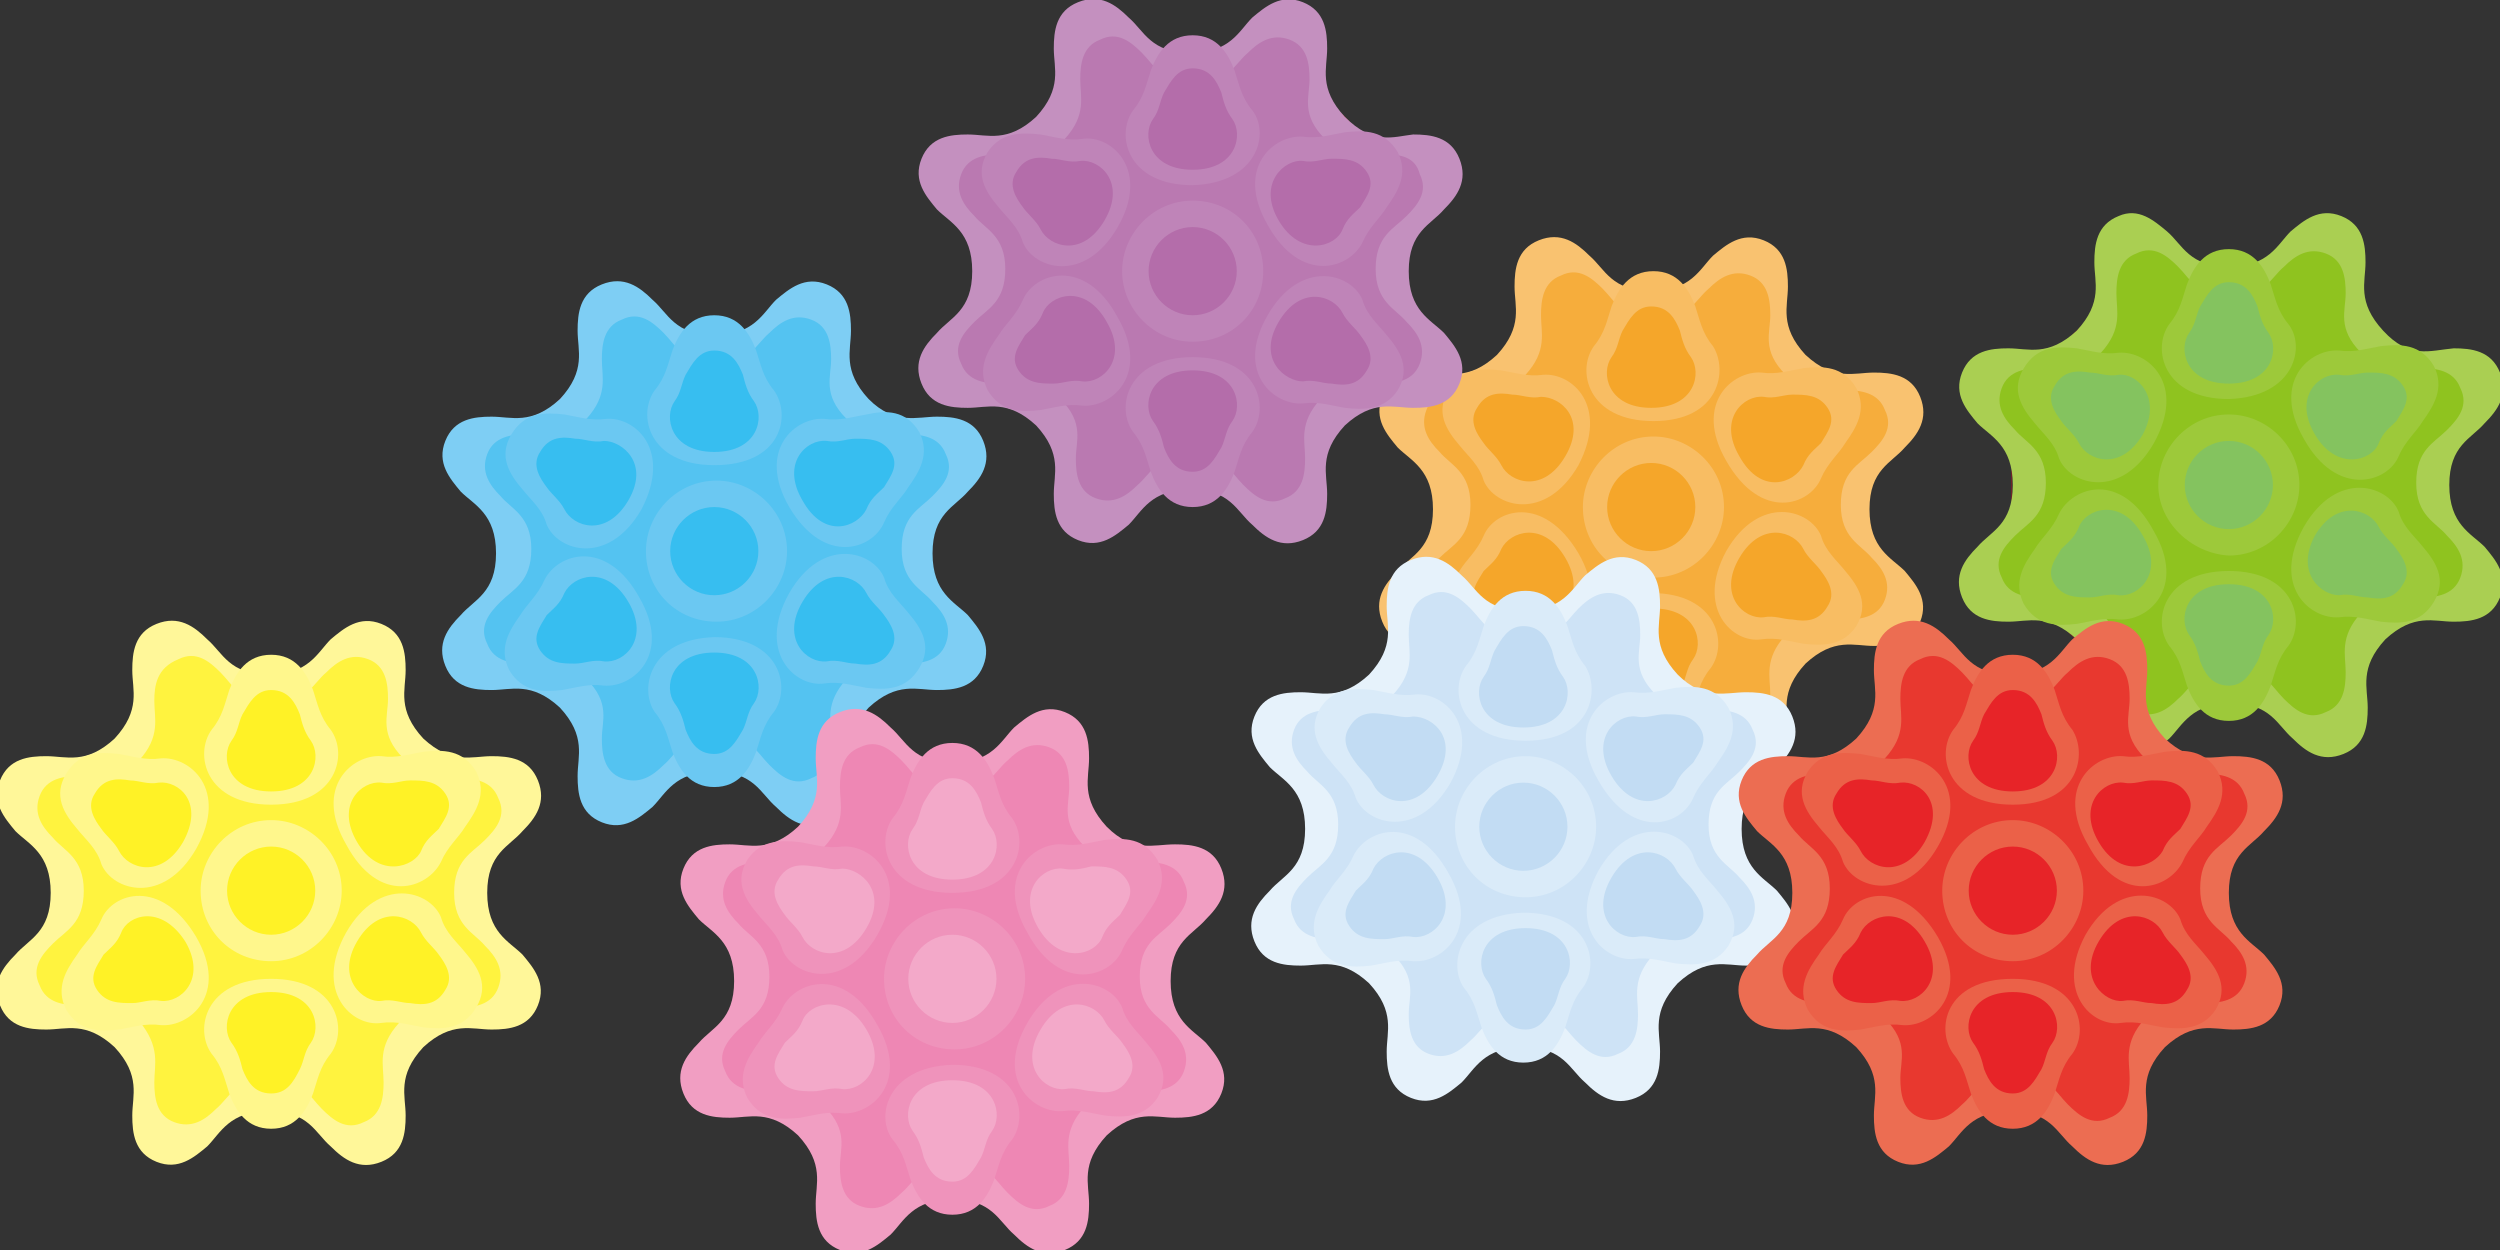 <?xml version="1.0" encoding="utf-8"?>
<!-- Generator: Adobe Illustrator 28.1.0, SVG Export Plug-In . SVG Version: 6.00 Build 0)  -->
<svg version="1.1" xmlns="http://www.w3.org/2000/svg" xmlns:xlink="http://www.w3.org/1999/xlink" x="0px" y="0px"
	 viewBox="0 0 113.4 56.7" style="enable-background:new 0 0 113.4 56.7;" xml:space="preserve">
<rect x="0" y="0" width="113.4" height="56.7" fill="#333333" stroke="none"/>
<style type="text/css">
	.st0{fill:none;stroke:#E60012;stroke-width:1.465000e-02;stroke-miterlimit:10;}
	.st1{fill:#7ECEF4;}
	.st2{fill:#54C3F1;}
	.st3{fill:#6BC8F2;}
	.st4{fill:#37BEF0;}
	.st5{fill:#AACF52;}
	.st6{fill:#8FC31F;}
	.st7{fill:#9DC93A;}
	.st8{fill:#84C35F;}
	.st9{fill:#F9C270;}
	.st10{fill:#F6AD3C;}
	.st11{fill:#F8BD63;}
	.st12{fill:#F5A62A;}
	.st13{fill:none;stroke:#E8380D;stroke-width:1.465000e-02;stroke-miterlimit:10;}
	.st14{fill:#C490BF;}
	.st15{fill:#BA79B1;}
	.st16{fill:#BF84B8;}
	.st17{fill:#B46DAA;}
	.st18{fill:#F19EC2;}
	.st19{fill:#EE87B4;}
	.st20{fill:#EF93BB;}
	.st21{fill:#F3A9C9;}
	.st22{fill:#E6F2FB;}
	.st23{fill:#CEE3F6;}
	.st24{fill:#DAEBF9;}
	.st25{fill:#C2DCF3;}
	.st26{fill:#EC6D52;}
	.st27{fill:#E8382F;}
	.st28{fill:#EB6148;}
	.st29{fill:#E72428;}
	.st30{fill:#FFF799;}
	.st31{fill:#FFF33F;}
	.st32{fill:#FFF78C;}
	.st33{fill:#FFF226;}
</style>
<g id="レイヤー_1">
</g>
<g id="フロント">
	<g>
		<g>
			<path class="st0" d="M23.3,28.8c-2.1-5,0.3-10.8,5.3-12.8c5-2.1,10.8,0.3,12.8,5.3c2.1,5-0.3,10.8-5.3,12.8
				C31.2,36.2,25.4,33.8,23.3,28.8z"/>
			<path class="st1" d="M39.4,18.1c-1.2-1.3-0.8-2.2-0.8-3.1c0-0.8-0.1-1.7-1.1-2.1c-1-0.4-1.7,0.2-2.3,0.7c-0.6,0.6-1,1.6-2.8,1.6
				c-1.8,0-2.1-1-2.8-1.6c-0.6-0.6-1.3-1.1-2.3-0.7c-1,0.4-1.1,1.3-1.1,2.1c0,0.9,0.4,1.8-0.8,3.1c-1.3,1.2-2.2,0.8-3.1,0.8
				c-0.8,0-1.7,0.1-2.1,1.1c-0.4,1,0.2,1.7,0.7,2.3c0.6,0.6,1.6,1,1.6,2.8c0,1.8-1,2.1-1.6,2.8c-0.6,0.6-1.1,1.3-0.7,2.3
				c0.4,1,1.3,1.1,2.1,1.1c0.9,0,1.8-0.4,3.1,0.8c1.2,1.3,0.8,2.2,0.8,3.1c0,0.8,0.1,1.7,1.1,2.1c1,0.4,1.7-0.2,2.3-0.7
				c0.6-0.6,1-1.6,2.8-1.6c1.8,0,2.1,1,2.8,1.6c0.6,0.6,1.3,1.1,2.3,0.7c1-0.4,1.1-1.3,1.1-2.1c0-0.9-0.4-1.8,0.8-3.1
				c1.3-1.2,2.2-0.8,3.1-0.8c0.8,0,1.7-0.1,2.1-1.1c0.4-1-0.2-1.7-0.7-2.3c-0.6-0.6-1.6-1-1.6-2.8c0-1.8,1-2.1,1.6-2.8
				c0.6-0.6,1.1-1.3,0.7-2.3c-0.4-1-1.3-1.1-2.1-1.1C41.6,18.9,40.6,19.3,39.4,18.1L39.4,18.1z"/>
			<path class="st2" d="M38.4,19c-1.1-1.1-0.7-1.9-0.7-2.7c0-0.7-0.1-1.5-0.9-1.8c-0.8-0.3-1.4,0.1-1.9,0.6
				c-0.6,0.5-0.9,1.4-2.4,1.4c-1.5,0-1.8-0.8-2.4-1.4c-0.5-0.5-1.1-1-1.9-0.6c-0.8,0.3-0.9,1.1-0.9,1.8c0,0.8,0.3,1.6-0.7,2.7
				c-1.1,1.1-1.9,0.7-2.7,0.7c-0.7,0-1.5,0.1-1.8,0.9c-0.3,0.8,0.1,1.4,0.6,1.9c0.5,0.6,1.4,0.9,1.4,2.4c0,1.5-0.8,1.8-1.4,2.4
				c-0.5,0.5-1,1.1-0.6,1.9c0.3,0.8,1.1,0.9,1.8,0.9c0.8,0,1.6-0.3,2.7,0.7c1.1,1.1,0.7,1.9,0.7,2.7c0,0.7,0.1,1.5,0.9,1.8
				c0.8,0.3,1.4-0.1,1.9-0.6c0.6-0.5,0.9-1.4,2.4-1.4c1.5,0,1.8,0.8,2.4,1.4c0.5,0.5,1.1,1,1.9,0.6c0.8-0.3,0.9-1.1,0.9-1.8
				c0-0.8-0.3-1.6,0.7-2.7c1.1-1.1,1.9-0.7,2.7-0.7c0.7,0,1.5-0.1,1.8-0.9c0.3-0.8-0.1-1.4-0.6-1.9c-0.5-0.6-1.4-0.9-1.4-2.4
				c0-1.5,0.8-1.8,1.4-2.4c0.5-0.5,1-1.1,0.6-1.9c-0.3-0.8-1.1-0.9-1.8-0.9C40.3,19.7,39.5,20.1,38.4,19L38.4,19z"/>
			<path class="st3" d="M35.1,17.7L35.1,17.7c-0.5-0.6-0.6-1.2-0.8-1.8c-0.3-0.8-0.8-1.6-1.9-1.6c-1.1,0-1.6,0.8-1.9,1.6
				c-0.2,0.6-0.3,1.2-0.8,1.8l0,0c-0.8,1.1-0.3,3.4,2.7,3.4C35.5,21.1,35.9,18.8,35.1,17.7z"/>
			<path class="st4" d="M34.2,18.2L34.2,18.2c-0.3-0.4-0.4-0.8-0.5-1.2c-0.2-0.5-0.5-1.1-1.3-1.1c-0.7,0-1,0.6-1.3,1.1
				c-0.2,0.4-0.2,0.8-0.5,1.2l0,0c-0.5,0.7-0.2,2.3,1.8,2.3C34.4,20.5,34.7,18.9,34.2,18.2z"/>
			<path class="st3" d="M27.5,19L27.5,19c-0.7,0.1-1.3-0.1-1.9-0.2c-0.9-0.1-1.8-0.1-2.4,0.9c-0.6,1-0.1,1.8,0.5,2.5
				c0.4,0.5,0.9,0.9,1.1,1.6l0,0c0.5,1.2,2.8,1.9,4.3-0.7C30.5,20.4,28.8,18.9,27.5,19z"/>
			<path class="st4" d="M27.4,20L27.4,20c-0.5,0.1-0.9-0.1-1.3-0.1c-0.6-0.1-1.2-0.1-1.6,0.6c-0.4,0.6,0,1.2,0.3,1.6
				c0.2,0.3,0.6,0.6,0.8,1l0,0c0.4,0.8,1.9,1.3,2.9-0.4C29.5,21,28.2,20,27.4,20z"/>
			<path class="st3" d="M24.7,26.3L24.7,26.3c-0.3,0.7-0.8,1.1-1.1,1.6c-0.5,0.7-1,1.5-0.5,2.5c0.6,1,1.5,1,2.4,0.9
				c0.6-0.1,1.2-0.3,1.9-0.2l0,0c1.3,0.1,3.1-1.4,1.6-4C27.5,24.4,25.3,25.1,24.7,26.3z"/>
			<path class="st4" d="M25.6,26.9L25.6,26.9c-0.2,0.5-0.5,0.7-0.8,1c-0.3,0.5-0.7,1-0.3,1.6c0.4,0.6,1,0.6,1.6,0.6
				c0.4,0,0.8-0.2,1.3-0.1l0,0c0.9,0.1,2.1-1,1.1-2.7C27.5,25.6,26,26.1,25.6,26.9z"/>
			<path class="st3" d="M29.7,32.3L29.7,32.3c0.5,0.6,0.6,1.2,0.8,1.8c0.3,0.8,0.8,1.6,1.9,1.6c1.1,0,1.6-0.8,1.9-1.6
				c0.2-0.6,0.3-1.2,0.8-1.8l0,0c0.8-1.1,0.3-3.4-2.7-3.4C29.4,29,29,31.3,29.7,32.3z"/>
			<path class="st4" d="M30.6,31.9L30.6,31.9c0.3,0.4,0.4,0.8,0.5,1.2c0.2,0.5,0.5,1.1,1.3,1.1c0.7,0,1-0.6,1.3-1.1
				c0.2-0.4,0.2-0.8,0.5-1.2l0,0c0.5-0.7,0.2-2.3-1.8-2.3C30.4,29.6,30.1,31.2,30.6,31.9z"/>
			<path class="st3" d="M37.4,31L37.4,31c0.7-0.1,1.3,0.1,1.9,0.2c0.9,0.1,1.8,0.1,2.4-0.9c0.6-1,0.1-1.8-0.5-2.5
				c-0.4-0.5-0.9-0.9-1.1-1.6l0,0c-0.5-1.2-2.8-1.9-4.3,0.7C34.3,29.6,36.1,31.2,37.4,31z"/>
			<path class="st4" d="M37.5,30L37.5,30c0.5-0.1,0.9,0.1,1.3,0.1c0.6,0.1,1.2,0.1,1.6-0.6c0.4-0.6,0-1.2-0.3-1.6
				c-0.2-0.3-0.6-0.6-0.8-1l0,0c-0.4-0.8-1.9-1.3-2.9,0.4C35.4,29,36.6,30.1,37.5,30z"/>
			<path class="st3" d="M40.1,23.7L40.1,23.7c0.3-0.7,0.8-1.1,1.1-1.6c0.5-0.7,1-1.5,0.5-2.5c-0.6-1-1.5-1-2.4-0.8
				c-0.6,0.1-1.2,0.3-1.9,0.2l0,0c-1.3-0.1-3.1,1.4-1.6,4C37.4,25.7,39.6,24.9,40.1,23.7z"/>
			<path class="st4" d="M39.3,23.1L39.3,23.1c0.2-0.5,0.5-0.7,0.8-1c0.3-0.5,0.7-1,0.3-1.6c-0.4-0.6-1-0.6-1.6-0.6
				c-0.4,0-0.8,0.2-1.3,0.1l0,0c-0.9-0.1-2.1,1-1.1,2.7C37.4,24.5,38.9,23.9,39.3,23.1z"/>
			<path class="st3" d="M29.3,25c0-1.7,1.4-3.2,3.2-3.2c1.7,0,3.2,1.4,3.2,3.2c0,1.7-1.4,3.2-3.2,3.2C30.7,28.2,29.3,26.8,29.3,25z"
				/>
			<path class="st4" d="M30.4,25c0-1.1,0.9-2,2-2c1.1,0,2,0.9,2,2c0,1.1-0.9,2-2,2C31.3,27,30.4,26.1,30.4,25z"/>
		</g>
		<g>
			<path class="st0" d="M92,25.8c-2.1-5,0.3-10.8,5.3-12.8c5-2.1,10.8,0.3,12.8,5.3c2.1,5-0.3,10.8-5.3,12.8
				C99.8,33.2,94.1,30.8,92,25.8z"/>
			<path class="st5" d="M108.1,15c-1.2-1.3-0.8-2.2-0.8-3.1c0-0.8-0.1-1.7-1.1-2.1c-1-0.4-1.7,0.2-2.3,0.7c-0.6,0.6-1,1.6-2.8,1.6
				c-1.8,0-2.1-1-2.8-1.6C97.7,10,97,9.4,96.1,9.8c-1,0.4-1.1,1.3-1.1,2.1c0,0.9,0.4,1.8-0.8,3.1c-1.3,1.2-2.2,0.8-3.1,0.8
				c-0.8,0-1.7,0.1-2.1,1.1c-0.4,1,0.2,1.7,0.7,2.3c0.6,0.6,1.6,1,1.6,2.8c0,1.8-1,2.1-1.6,2.8c-0.6,0.6-1.1,1.3-0.7,2.3
				c0.4,1,1.3,1.1,2.1,1.1c0.9,0,1.8-0.4,3.1,0.8c1.2,1.3,0.8,2.2,0.8,3.1c0,0.8,0.1,1.7,1.1,2.1c1,0.4,1.7-0.2,2.3-0.7
				c0.6-0.6,1-1.6,2.8-1.6c1.8,0,2.1,1,2.8,1.6c0.6,0.6,1.3,1.1,2.3,0.7c1-0.4,1.1-1.3,1.1-2.1c0-0.9-0.4-1.8,0.8-3.1
				c1.3-1.2,2.2-0.8,3.1-0.8c0.8,0,1.7-0.1,2.1-1.1c0.4-1-0.2-1.7-0.7-2.3c-0.6-0.6-1.6-1-1.6-2.8c0-1.8,1-2.1,1.6-2.8
				c0.6-0.6,1.1-1.3,0.7-2.3c-0.4-1-1.3-1.1-2.1-1.1C110.2,15.9,109.3,16.3,108.1,15L108.1,15z"/>
			<path class="st6" d="M107.1,16c-1.1-1.1-0.7-1.9-0.7-2.7c0-0.7-0.1-1.5-0.9-1.8c-0.8-0.3-1.4,0.1-1.9,0.6
				c-0.6,0.5-0.9,1.4-2.4,1.4c-1.5,0-1.8-0.8-2.4-1.4c-0.5-0.5-1.1-1-1.9-0.6c-0.8,0.3-0.9,1.1-0.9,1.8c0,0.8,0.3,1.6-0.7,2.7
				c-1.1,1.1-1.9,0.7-2.7,0.7c-0.7,0-1.5,0.1-1.8,0.9c-0.3,0.8,0.1,1.4,0.6,1.9c0.5,0.6,1.4,0.9,1.4,2.4c0,1.5-0.8,1.8-1.4,2.4
				c-0.5,0.5-1,1.1-0.6,1.9c0.3,0.8,1.1,0.9,1.8,0.9c0.8,0,1.6-0.3,2.7,0.7c1.1,1.1,0.7,1.9,0.7,2.7c0,0.7,0.1,1.5,0.9,1.8
				c0.8,0.3,1.4-0.1,1.9-0.6c0.6-0.5,0.9-1.4,2.4-1.4c1.5,0,1.8,0.8,2.4,1.4c0.5,0.5,1.1,1,1.9,0.6c0.8-0.3,0.9-1.1,0.9-1.8
				c0-0.8-0.3-1.6,0.7-2.7c1.1-1.1,1.9-0.7,2.7-0.7c0.7,0,1.5-0.1,1.8-0.9c0.3-0.8-0.1-1.4-0.6-1.9c-0.5-0.6-1.4-0.9-1.4-2.4
				c0-1.5,0.8-1.8,1.4-2.4c0.5-0.5,1-1.1,0.6-1.9c-0.3-0.8-1.1-0.9-1.8-0.9C109,16.7,108.2,17,107.1,16L107.1,16z"/>
			<path class="st7" d="M103.8,14.7L103.8,14.7c-0.5-0.6-0.6-1.2-0.8-1.8c-0.3-0.8-0.8-1.6-1.9-1.6c-1.1,0-1.6,0.8-1.9,1.6
				c-0.2,0.6-0.3,1.2-0.8,1.8l0,0c-0.8,1.1-0.3,3.4,2.7,3.4C104.1,18,104.6,15.7,103.8,14.7z"/>
			<path class="st8" d="M102.9,15.1L102.9,15.1c-0.3-0.4-0.4-0.8-0.5-1.2c-0.2-0.5-0.5-1.1-1.3-1.1c-0.7,0-1,0.6-1.3,1.1
				c-0.2,0.4-0.2,0.8-0.5,1.2l0,0c-0.5,0.7-0.2,2.3,1.8,2.3C103.1,17.4,103.4,15.8,102.9,15.1z"/>
			<path class="st7" d="M96.1,16L96.1,16c-0.7,0.1-1.3-0.1-1.9-0.2c-0.9-0.1-1.8-0.1-2.4,0.9c-0.6,1-0.1,1.8,0.5,2.5
				c0.4,0.5,0.9,0.9,1.1,1.6l0,0c0.5,1.2,2.8,1.9,4.3-0.7C99.2,17.4,97.4,15.9,96.1,16z"/>
			<path class="st8" d="M96.1,17L96.1,17c-0.5,0.1-0.9-0.1-1.3-0.1c-0.6-0.1-1.2-0.1-1.6,0.6c-0.4,0.6,0,1.2,0.3,1.6
				c0.2,0.3,0.6,0.6,0.8,1l0,0c0.4,0.8,1.9,1.3,2.9-0.4C98.1,18,96.9,16.9,96.1,17z"/>
			<path class="st7" d="M93.4,23.3L93.4,23.3c-0.3,0.7-0.8,1.1-1.1,1.6c-0.5,0.7-1,1.5-0.5,2.5c0.6,1,1.5,1,2.4,0.9
				c0.6-0.1,1.2-0.3,1.9-0.2l0,0c1.3,0.1,3.1-1.4,1.6-4C96.2,21.3,94,22.1,93.4,23.3z"/>
			<path class="st8" d="M94.3,23.9L94.3,23.9c-0.2,0.5-0.5,0.7-0.8,1c-0.3,0.5-0.7,1-0.3,1.6c0.4,0.6,1,0.6,1.6,0.6
				c0.4,0,0.8-0.2,1.3-0.1h0c0.9,0.1,2.1-1,1.1-2.7C96.2,22.5,94.6,23.1,94.3,23.9z"/>
			<path class="st7" d="M98.4,29.3L98.4,29.3c0.5,0.6,0.6,1.2,0.8,1.8c0.3,0.8,0.8,1.6,1.9,1.6c1.1,0,1.6-0.8,1.9-1.6
				c0.2-0.6,0.3-1.2,0.8-1.8l0,0c0.8-1.1,0.3-3.4-2.7-3.4C98.1,25.9,97.6,28.2,98.4,29.3z"/>
			<path class="st8" d="M99.3,28.8L99.3,28.8c0.3,0.4,0.4,0.8,0.5,1.2c0.2,0.5,0.5,1.1,1.3,1.1c0.7,0,1-0.6,1.3-1.1
				c0.2-0.4,0.2-0.8,0.5-1.2h0c0.5-0.7,0.2-2.3-1.8-2.3C99.1,26.5,98.8,28.1,99.3,28.8z"/>
			<path class="st7" d="M106.1,28L106.1,28c0.7-0.1,1.3,0.1,1.9,0.2c0.9,0.1,1.8,0.1,2.4-0.9c0.6-1,0.1-1.8-0.5-2.5
				c-0.4-0.5-0.9-0.9-1.1-1.6l0,0c-0.5-1.2-2.8-1.9-4.3,0.7C103,26.6,104.8,28.1,106.1,28z"/>
			<path class="st8" d="M106.1,27L106.1,27c0.5-0.1,0.9,0.1,1.3,0.1c0.6,0.1,1.2,0.1,1.6-0.6c0.4-0.6,0-1.2-0.3-1.6
				c-0.2-0.3-0.6-0.6-0.8-1l0,0c-0.4-0.8-1.9-1.3-2.9,0.4C104.1,26,105.3,27,106.1,27z"/>
			<path class="st7" d="M108.8,20.7L108.8,20.7c0.3-0.7,0.8-1.1,1.1-1.6c0.5-0.7,1-1.5,0.5-2.5c-0.6-1-1.5-1-2.4-0.9
				c-0.6,0.1-1.2,0.3-1.9,0.2l0,0c-1.3-0.1-3.1,1.4-1.6,4C106,22.6,108.3,21.9,108.8,20.7z"/>
			<path class="st8" d="M107.9,20.1L107.9,20.1c0.2-0.5,0.5-0.7,0.8-1c0.3-0.5,0.7-1,0.3-1.6c-0.4-0.6-1-0.6-1.6-0.6
				c-0.4,0-0.8,0.2-1.3,0.1v0c-0.9-0.1-2.1,1-1.1,2.7C106,21.4,107.6,20.9,107.9,20.1z"/>
			<path class="st7" d="M97.9,22c0-1.7,1.4-3.2,3.2-3.2c1.7,0,3.2,1.4,3.2,3.2c0,1.7-1.4,3.2-3.2,3.2C99.4,25.1,97.9,23.7,97.9,22z"
				/>
			<path class="st8" d="M99.1,22c0-1.1,0.9-2,2-2c1.1,0,2,0.9,2,2c0,1.1-0.9,2-2,2C100,24,99.1,23.1,99.1,22z"/>
		</g>
		<g>
			<path class="st9" d="M81.9,16.1c-1.2-1.3-0.8-2.2-0.8-3.1c0-0.8-0.1-1.7-1.1-2.1c-1-0.4-1.7,0.2-2.3,0.7c-0.6,0.6-1,1.6-2.8,1.6
				c-1.8,0-2.1-1-2.8-1.6c-0.6-0.6-1.3-1.1-2.3-0.7c-1,0.4-1.1,1.3-1.1,2.1c0,0.9,0.4,1.8-0.8,3.1c-1.3,1.2-2.2,0.8-3.1,0.8
				c-0.8,0-1.7,0.1-2.1,1.1c-0.4,1,0.2,1.7,0.7,2.3c0.6,0.6,1.6,1,1.6,2.8c0,1.8-1,2.1-1.6,2.8c-0.6,0.6-1.1,1.3-0.7,2.3
				c0.4,1,1.3,1.1,2.1,1.1c0.9,0,1.8-0.4,3.1,0.8c1.2,1.3,0.8,2.2,0.8,3.1c0,0.8,0.1,1.7,1.1,2.1c1,0.4,1.7-0.2,2.3-0.7
				c0.6-0.6,1-1.6,2.8-1.6c1.8,0,2.1,1,2.8,1.6c0.6,0.6,1.3,1.1,2.3,0.7c1-0.4,1.1-1.3,1.1-2.1c0-0.9-0.4-1.8,0.8-3.1
				c1.3-1.2,2.2-0.8,3.1-0.8c0.8,0,1.7-0.1,2.1-1.1c0.4-1-0.2-1.7-0.7-2.3c-0.6-0.6-1.6-1-1.6-2.8c0-1.8,1-2.1,1.6-2.8
				c0.6-0.6,1.1-1.3,0.7-2.3c-0.4-1-1.3-1.1-2.1-1.1C84.1,16.9,83.2,17.3,81.9,16.1L81.9,16.1z"/>
			<path class="st10" d="M81,17c-1.1-1.1-0.7-1.9-0.7-2.7c0-0.7-0.1-1.5-0.9-1.8c-0.8-0.3-1.4,0.1-1.9,0.6c-0.6,0.5-0.9,1.4-2.4,1.4
				c-1.5,0-1.8-0.8-2.4-1.4c-0.5-0.5-1.1-1-1.9-0.6c-0.8,0.3-0.9,1.1-0.9,1.8c0,0.8,0.3,1.6-0.7,2.7c-1.1,1.1-1.9,0.7-2.7,0.7
				c-0.7,0-1.5,0.1-1.8,0.9c-0.3,0.8,0.1,1.4,0.6,1.9c0.5,0.6,1.4,0.9,1.4,2.4c0,1.5-0.8,1.8-1.4,2.4c-0.5,0.5-1,1.1-0.6,1.9
				c0.3,0.8,1.1,0.9,1.8,0.9c0.8,0,1.6-0.3,2.7,0.7c1.1,1.1,0.7,1.9,0.7,2.7c0,0.7,0.1,1.5,0.9,1.8c0.8,0.3,1.4-0.1,1.9-0.6
				c0.6-0.5,0.9-1.4,2.4-1.4c1.5,0,1.8,0.8,2.4,1.4c0.5,0.5,1.1,1,1.9,0.6c0.8-0.3,0.9-1.1,0.9-1.8c0-0.8-0.3-1.6,0.7-2.7
				c1.1-1.1,1.9-0.7,2.7-0.7c0.7,0,1.5-0.1,1.8-0.9c0.3-0.8-0.1-1.4-0.6-1.9c-0.5-0.6-1.4-0.9-1.4-2.4c0-1.5,0.8-1.8,1.4-2.4
				c0.5-0.5,1-1.1,0.6-1.9c-0.3-0.8-1.1-0.9-1.8-0.9C82.8,17.7,82,18.1,81,17L81,17z"/>
			<path class="st11" d="M77.7,15.7L77.7,15.7c-0.5-0.6-0.6-1.2-0.8-1.8c-0.3-0.8-0.8-1.6-1.9-1.6c-1.1,0-1.6,0.8-1.9,1.6
				c-0.2,0.6-0.3,1.2-0.8,1.8l0,0c-0.8,1.1-0.3,3.4,2.7,3.4C78,19.1,78.4,16.8,77.7,15.7z"/>
			<path class="st12" d="M76.7,16.2L76.7,16.2c-0.3-0.4-0.4-0.8-0.5-1.2c-0.2-0.5-0.5-1.1-1.3-1.1c-0.7,0-1,0.6-1.3,1.1
				c-0.2,0.4-0.2,0.8-0.5,1.2l0,0c-0.5,0.7-0.2,2.3,1.8,2.3C76.9,18.5,77.2,16.9,76.7,16.2z"/>
			<path class="st11" d="M70,17L70,17c-0.7,0.1-1.3-0.1-1.9-0.2c-0.9-0.1-1.8-0.1-2.4,0.9c-0.6,1-0.1,1.8,0.5,2.5
				c0.4,0.5,0.9,0.9,1.1,1.6l0,0c0.5,1.2,2.8,1.9,4.3-0.7C73,18.4,71.3,16.9,70,17z"/>
			<path class="st12" d="M69.9,18L69.9,18c-0.5,0.1-0.9-0.1-1.3-0.1c-0.6-0.1-1.2-0.1-1.6,0.6c-0.4,0.6,0,1.2,0.3,1.6
				c0.2,0.3,0.6,0.6,0.8,1l0,0c0.4,0.8,1.9,1.3,2.9-0.4C72,19,70.8,18,69.9,18z"/>
			<path class="st11" d="M67.3,24.3L67.3,24.3c-0.3,0.7-0.8,1.1-1.1,1.6c-0.5,0.7-1,1.5-0.5,2.5c0.6,1,1.5,1,2.4,0.9
				c0.6-0.1,1.2-0.3,1.9-0.2l0,0c1.3,0.1,3.1-1.4,1.6-4C70,22.4,67.8,23.1,67.3,24.3z"/>
			<path class="st12" d="M68.1,24.9L68.1,24.9c-0.2,0.5-0.5,0.7-0.8,1c-0.3,0.5-0.7,1-0.3,1.6c0.4,0.6,1,0.6,1.6,0.6
				c0.4,0,0.8-0.2,1.3-0.1v0c0.9,0.1,2.1-1,1.1-2.7C70,23.6,68.5,24.1,68.1,24.9z"/>
			<path class="st11" d="M72.2,30.3L72.2,30.3c0.5,0.6,0.6,1.2,0.8,1.8c0.3,0.8,0.8,1.6,1.9,1.6c1.1,0,1.6-0.8,1.9-1.6
				c0.2-0.6,0.3-1.2,0.8-1.8l0,0c0.8-1.1,0.3-3.4-2.7-3.4C71.9,27,71.5,29.3,72.2,30.3z"/>
			<path class="st12" d="M73.2,29.9L73.2,29.9c0.3,0.4,0.4,0.8,0.5,1.2c0.2,0.5,0.5,1.1,1.3,1.1c0.7,0,1-0.6,1.3-1.1
				c0.2-0.4,0.2-0.8,0.5-1.2l0,0c0.5-0.7,0.2-2.3-1.8-2.3C73,27.6,72.7,29.2,73.2,29.9z"/>
			<path class="st11" d="M79.9,29L79.9,29c0.7-0.1,1.3,0.1,1.9,0.2c0.9,0.1,1.8,0.1,2.4-0.8c0.6-1,0.1-1.8-0.5-2.5
				c-0.4-0.5-0.9-0.9-1.1-1.6l0,0c-0.5-1.2-2.8-1.9-4.3,0.7C76.9,27.6,78.6,29.2,79.9,29z"/>
			<path class="st12" d="M80,28L80,28c0.5-0.1,0.9,0.1,1.3,0.1c0.6,0.1,1.2,0.1,1.6-0.6c0.4-0.6,0-1.2-0.3-1.6
				c-0.2-0.3-0.6-0.6-0.8-1v0c-0.4-0.8-1.9-1.3-2.9,0.4C77.9,27,79.1,28.1,80,28z"/>
			<path class="st11" d="M82.6,21.7L82.6,21.7c0.3-0.7,0.8-1.1,1.1-1.6c0.5-0.7,1-1.5,0.5-2.5c-0.6-1-1.5-1-2.4-0.9
				c-0.6,0.1-1.2,0.3-1.9,0.2l0,0c-1.3-0.1-3.1,1.4-1.6,4C79.9,23.7,82.1,22.9,82.6,21.7z"/>
			<path class="st12" d="M81.8,21.1L81.8,21.1c0.2-0.5,0.5-0.7,0.8-1c0.3-0.5,0.7-1,0.3-1.6c-0.4-0.6-1-0.6-1.6-0.6
				c-0.4,0-0.8,0.2-1.3,0.1h0c-0.9-0.1-2.1,1-1.1,2.7C79.9,22.5,81.4,21.9,81.8,21.1z"/>
			<path class="st11" d="M71.8,23c0-1.7,1.4-3.2,3.2-3.2c1.7,0,3.2,1.4,3.2,3.2c0,1.7-1.4,3.2-3.2,3.2C73.2,26.2,71.8,24.8,71.8,23z
				"/>
			<path class="st12" d="M72.9,23c0-1.1,0.9-2,2-2c1.1,0,2,0.9,2,2c0,1.1-0.9,2-2,2C73.8,25,72.9,24.1,72.9,23z"/>
		</g>
		<g>
			<path class="st13" d="M45,16c-2.1-5,0.3-10.8,5.3-12.8c5-2.1,10.8,0.3,12.8,5.3c2.1,5-0.3,10.8-5.3,12.8
				C52.8,23.4,47.1,21.1,45,16z"/>
			<path class="st14" d="M61,5.3c-1.2-1.3-0.8-2.2-0.8-3.1c0-0.8-0.1-1.7-1.1-2.1c-1-0.4-1.7,0.2-2.3,0.7c-0.6,0.6-1,1.6-2.8,1.6
				c-1.8,0-2.1-1-2.8-1.6c-0.6-0.6-1.3-1.1-2.3-0.7c-1,0.4-1.1,1.3-1.1,2.1c0,0.9,0.4,1.8-0.8,3.1c-1.3,1.2-2.2,0.8-3.1,0.8
				c-0.8,0-1.7,0.1-2.1,1.1c-0.4,1,0.2,1.7,0.7,2.3c0.6,0.6,1.6,1,1.6,2.8c0,1.8-1,2.1-1.6,2.8c-0.6,0.6-1.1,1.3-0.7,2.3
				c0.4,1,1.3,1.1,2.1,1.1c0.9,0,1.8-0.4,3.1,0.8c1.2,1.3,0.8,2.2,0.8,3.1c0,0.8,0.1,1.7,1.1,2.1c1,0.4,1.7-0.2,2.3-0.7
				c0.6-0.6,1-1.6,2.8-1.6c1.8,0,2.1,1,2.8,1.6c0.6,0.6,1.3,1.1,2.3,0.7c1-0.4,1.1-1.3,1.1-2.1c0-0.9-0.4-1.8,0.8-3.1
				c1.3-1.2,2.2-0.8,3.1-0.8c0.8,0,1.7-0.1,2.1-1.1c0.4-1-0.2-1.7-0.7-2.3c-0.6-0.6-1.6-1-1.6-2.8c0-1.8,1-2.1,1.6-2.8
				c0.6-0.6,1.1-1.3,0.7-2.3c-0.4-1-1.3-1.1-2.1-1.1C63.2,6.2,62.3,6.6,61,5.3L61,5.3z"/>
			<path class="st15" d="M60.1,6.3c-1.1-1.1-0.7-1.9-0.7-2.7c0-0.7-0.1-1.5-0.9-1.8c-0.8-0.3-1.4,0.1-1.9,0.6
				c-0.6,0.5-0.9,1.4-2.4,1.4c-1.5,0-1.8-0.8-2.4-1.4c-0.5-0.5-1.1-1-1.9-0.6c-0.8,0.3-0.9,1.1-0.9,1.8c0,0.8,0.3,1.6-0.7,2.7
				C47,7.3,46.2,7,45.4,7c-0.7,0-1.5,0.1-1.8,0.9c-0.3,0.8,0.1,1.4,0.6,1.9c0.5,0.6,1.4,0.9,1.4,2.4c0,1.5-0.8,1.8-1.4,2.4
				c-0.5,0.5-1,1.1-0.6,1.9c0.3,0.8,1.1,0.9,1.8,0.9c0.8,0,1.6-0.3,2.7,0.7c1.1,1.1,0.7,1.9,0.7,2.7c0,0.7,0.1,1.5,0.9,1.8
				c0.8,0.3,1.4-0.1,1.9-0.6c0.6-0.5,0.9-1.4,2.4-1.4c1.5,0,1.8,0.8,2.4,1.4c0.5,0.5,1.1,1,1.9,0.6c0.8-0.3,0.9-1.1,0.9-1.8
				c0-0.8-0.3-1.6,0.7-2.7c1.1-1.1,1.9-0.7,2.7-0.7c0.7,0,1.5-0.1,1.8-0.9c0.3-0.8-0.1-1.4-0.6-1.9c-0.5-0.6-1.4-0.9-1.4-2.4
				c0-1.5,0.8-1.8,1.4-2.4c0.5-0.5,1-1.1,0.6-1.9C64.2,7.1,63.5,7,62.8,7C62,7,61.2,7.3,60.1,6.3L60.1,6.3z"/>
			<path class="st16" d="M56.8,5L56.8,5c-0.5-0.6-0.6-1.2-0.8-1.8c-0.3-0.8-0.8-1.6-1.9-1.6c-1.1,0-1.6,0.8-1.9,1.6
				c-0.2,0.6-0.3,1.2-0.8,1.8l0,0c-0.8,1.1-0.3,3.4,2.7,3.4C57.1,8.3,57.6,6,56.8,5z"/>
			<path class="st17" d="M55.9,5.4L55.9,5.4c-0.3-0.4-0.4-0.8-0.5-1.2c-0.2-0.5-0.5-1.1-1.3-1.1c-0.7,0-1,0.6-1.3,1.1
				c-0.2,0.4-0.2,0.8-0.5,1.2l0,0c-0.5,0.7-0.2,2.3,1.8,2.3C56.1,7.7,56.4,6.1,55.9,5.4z"/>
			<path class="st16" d="M49.1,6.3L49.1,6.3c-0.7,0.1-1.3-0.1-1.9-0.2C46.3,6,45.4,6,44.8,6.9c-0.6,1-0.1,1.8,0.5,2.5
				c0.4,0.5,0.9,0.9,1.1,1.6l0,0c0.5,1.2,2.8,1.9,4.3-0.7C52.2,7.7,50.4,6.1,49.1,6.3z"/>
			<path class="st17" d="M49,7.3L49,7.3c-0.5,0.1-0.9-0.1-1.3-0.1c-0.6-0.1-1.2-0.1-1.6,0.6c-0.4,0.6,0,1.2,0.3,1.6
				c0.2,0.3,0.6,0.6,0.8,1l0,0c0.4,0.8,1.9,1.3,2.9-0.4C51.1,8.3,49.9,7.2,49,7.3z"/>
			<path class="st16" d="M46.4,13.6L46.4,13.6c-0.3,0.7-0.8,1.1-1.1,1.6c-0.5,0.7-1,1.5-0.5,2.5c0.6,1,1.5,1,2.4,0.9
				c0.6-0.1,1.2-0.3,1.9-0.2l0,0c1.3,0.1,3.1-1.4,1.6-4C49.2,11.6,46.9,12.4,46.4,13.6z"/>
			<path class="st17" d="M47.3,14.2L47.3,14.2c-0.2,0.5-0.5,0.7-0.8,1c-0.3,0.5-0.7,1-0.3,1.6c0.4,0.6,1,0.6,1.6,0.6
				c0.4,0,0.8-0.2,1.3-0.1l0,0c0.9,0.1,2.1-1,1.1-2.7C49.2,12.8,47.6,13.4,47.3,14.2z"/>
			<path class="st16" d="M51.4,19.6L51.4,19.6c0.5,0.6,0.6,1.2,0.8,1.8c0.3,0.8,0.8,1.6,1.9,1.6c1.1,0,1.6-0.8,1.9-1.6
				c0.2-0.6,0.3-1.2,0.8-1.8l0,0c0.8-1.1,0.3-3.4-2.7-3.4C51.1,16.2,50.6,18.5,51.4,19.6z"/>
			<path class="st17" d="M52.3,19.1L52.3,19.1c0.3,0.4,0.4,0.8,0.5,1.2c0.2,0.5,0.5,1.1,1.3,1.1c0.7,0,1-0.6,1.3-1.1
				c0.2-0.4,0.2-0.8,0.5-1.2l0,0c0.5-0.7,0.2-2.3-1.8-2.3S51.8,18.4,52.3,19.1z"/>
			<path class="st16" d="M59.1,18.3L59.1,18.3c0.7-0.1,1.3,0.1,1.9,0.2c0.9,0.1,1.8,0.1,2.4-0.8c0.6-1,0.1-1.8-0.5-2.5
				c-0.4-0.5-0.9-0.9-1.1-1.6l0,0c-0.5-1.2-2.8-1.9-4.3,0.7C56,16.9,57.8,18.4,59.1,18.3z"/>
			<path class="st17" d="M59.1,17.3L59.1,17.3c0.5-0.1,0.9,0.1,1.3,0.1c0.6,0.1,1.2,0.1,1.6-0.6c0.4-0.6,0-1.2-0.3-1.6
				c-0.2-0.3-0.6-0.6-0.8-1l0,0c-0.4-0.8-1.9-1.3-2.9,0.4C57,16.3,58.3,17.3,59.1,17.3z"/>
			<path class="st16" d="M61.8,11L61.8,11c0.3-0.7,0.8-1.1,1.1-1.6c0.5-0.7,1-1.5,0.5-2.5c-0.6-1-1.5-1-2.4-0.9
				c-0.6,0.1-1.2,0.3-1.9,0.2l0,0c-1.3-0.1-3.1,1.4-1.6,4C59,12.9,61.2,12.2,61.8,11z"/>
			<path class="st17" d="M60.9,10.4L60.9,10.4c0.2-0.5,0.5-0.7,0.8-1c0.3-0.5,0.7-1,0.3-1.6c-0.4-0.6-1-0.6-1.6-0.6
				c-0.4,0-0.8,0.2-1.3,0.1v0C58.3,7.2,57,8.3,58,10C59,11.7,60.6,11.2,60.9,10.4z"/>
			<path class="st16" d="M50.9,12.3c0-1.7,1.4-3.2,3.2-3.2s3.2,1.4,3.2,3.2s-1.4,3.2-3.2,3.2S50.9,14,50.9,12.3z"/>
			<path class="st17" d="M52.1,12.3c0-1.1,0.9-2,2-2c1.1,0,2,0.9,2,2s-0.9,2-2,2C53,14.3,52.1,13.4,52.1,12.3z"/>
		</g>
		<g>
			<path class="st0" d="M34.1,48.2c-2.1-5,0.3-10.8,5.3-12.8c5-2.1,10.8,0.3,12.8,5.3c2.1,5-0.3,10.8-5.3,12.8
				C42,55.6,36.2,53.2,34.1,48.2z"/>
			<path class="st18" d="M50.2,37.5c-1.2-1.3-0.8-2.2-0.8-3.1c0-0.8-0.1-1.7-1.1-2.1c-1-0.4-1.7,0.2-2.3,0.7c-0.6,0.6-1,1.6-2.8,1.6
				c-1.8,0-2.1-1-2.8-1.6c-0.6-0.6-1.3-1.1-2.3-0.7c-1,0.4-1.1,1.3-1.1,2.1c0,0.9,0.4,1.8-0.8,3.1c-1.3,1.2-2.2,0.8-3.1,0.8
				c-0.8,0-1.7,0.1-2.1,1.1c-0.4,1,0.2,1.7,0.7,2.3c0.6,0.6,1.6,1,1.6,2.8c0,1.8-1,2.1-1.6,2.8c-0.6,0.6-1.1,1.3-0.7,2.3
				c0.4,1,1.3,1.1,2.1,1.1c0.9,0,1.8-0.4,3.1,0.8c1.2,1.3,0.8,2.2,0.8,3.1c0,0.8,0.1,1.7,1.1,2.1c1,0.4,1.7-0.2,2.3-0.7
				c0.6-0.6,1-1.6,2.8-1.6c1.8,0,2.1,1,2.8,1.6c0.6,0.6,1.3,1.1,2.3,0.7c1-0.4,1.1-1.3,1.1-2.1c0-0.9-0.4-1.8,0.8-3.1
				c1.3-1.2,2.2-0.8,3.1-0.8c0.8,0,1.7-0.1,2.1-1.1c0.4-1-0.2-1.7-0.7-2.3c-0.6-0.6-1.6-1-1.6-2.8c0-1.8,1-2.1,1.6-2.8
				c0.6-0.6,1.1-1.3,0.7-2.3c-0.4-1-1.3-1.1-2.1-1.1C52.3,38.3,51.4,38.7,50.2,37.5L50.2,37.5z"/>
			<path class="st19" d="M49.2,38.4c-1.1-1.1-0.7-1.9-0.7-2.7c0-0.7-0.1-1.5-0.9-1.8c-0.8-0.3-1.4,0.1-1.9,0.6
				c-0.6,0.5-0.9,1.4-2.4,1.4c-1.5,0-1.8-0.8-2.4-1.4c-0.5-0.5-1.1-1-1.9-0.6c-0.8,0.3-0.9,1.1-0.9,1.8c0,0.8,0.3,1.6-0.7,2.7
				c-1.1,1.1-1.9,0.7-2.7,0.7c-0.7,0-1.5,0.1-1.8,0.9c-0.3,0.8,0.1,1.4,0.6,1.9c0.5,0.6,1.4,0.9,1.4,2.4c0,1.5-0.8,1.8-1.4,2.4
				c-0.5,0.5-1,1.1-0.6,1.9c0.3,0.8,1.1,0.9,1.8,0.9c0.8,0,1.6-0.3,2.7,0.7c1.1,1.1,0.7,1.9,0.7,2.7c0,0.7,0.1,1.5,0.9,1.8
				c0.8,0.3,1.4-0.1,1.9-0.6c0.6-0.5,0.9-1.4,2.4-1.4c1.5,0,1.8,0.8,2.4,1.4c0.5,0.5,1.1,1,1.9,0.6c0.8-0.3,0.9-1.1,0.9-1.8
				c0-0.8-0.3-1.6,0.7-2.7c1.1-1.1,1.9-0.7,2.7-0.7c0.7,0,1.5-0.1,1.8-0.9c0.3-0.8-0.1-1.4-0.6-1.9c-0.5-0.6-1.4-0.9-1.4-2.4
				c0-1.5,0.8-1.8,1.4-2.4c0.5-0.5,1-1.1,0.6-1.9c-0.3-0.8-1.1-0.9-1.8-0.9C51.1,39.1,50.3,39.5,49.2,38.4L49.2,38.4z"/>
			<path class="st20" d="M45.9,37.1L45.9,37.1c-0.5-0.6-0.6-1.2-0.8-1.8c-0.3-0.8-0.8-1.6-1.9-1.6c-1.1,0-1.6,0.8-1.9,1.6
				c-0.2,0.6-0.3,1.2-0.8,1.8l0,0c-0.8,1.1-0.3,3.4,2.7,3.4C46.2,40.5,46.7,38.2,45.9,37.1z"/>
			<path class="st21" d="M45,37.6L45,37.6c-0.3-0.4-0.4-0.8-0.5-1.2c-0.2-0.5-0.5-1.1-1.3-1.1c-0.7,0-1,0.6-1.3,1.1
				c-0.2,0.4-0.2,0.8-0.5,1.2v0c-0.5,0.7-0.2,2.3,1.8,2.3C45.2,39.9,45.5,38.3,45,37.6z"/>
			<path class="st20" d="M38.2,38.4L38.2,38.4c-0.7,0.1-1.3-0.1-1.9-0.2c-0.9-0.1-1.8-0.1-2.4,0.8c-0.6,1-0.1,1.8,0.5,2.5
				c0.4,0.5,0.9,0.9,1.1,1.6l0,0c0.5,1.2,2.8,1.9,4.3-0.7C41.3,39.8,39.5,38.3,38.2,38.4z"/>
			<path class="st21" d="M38.2,39.4L38.2,39.4c-0.5,0.1-0.9-0.1-1.3-0.1c-0.6-0.1-1.2-0.1-1.6,0.6c-0.4,0.6,0,1.2,0.3,1.6
				c0.2,0.3,0.6,0.6,0.8,1l0,0c0.4,0.8,1.9,1.3,2.9-0.4C40.3,40.4,39,39.4,38.2,39.4z"/>
			<path class="st20" d="M35.5,45.7L35.5,45.7c-0.3,0.7-0.8,1.1-1.1,1.6c-0.5,0.7-1,1.5-0.5,2.5c0.6,1,1.5,1,2.4,0.9
				c0.6-0.1,1.2-0.3,1.9-0.2l0,0c1.3,0.1,3.1-1.4,1.6-4C38.3,43.8,36.1,44.5,35.5,45.7z"/>
			<path class="st21" d="M36.4,46.3L36.4,46.3c-0.2,0.5-0.5,0.7-0.8,1c-0.3,0.5-0.7,1-0.3,1.6c0.4,0.6,1,0.6,1.6,0.6
				c0.4,0,0.8-0.2,1.3-0.1l0,0c0.9,0.1,2.1-1,1.1-2.7C38.3,45,36.7,45.5,36.4,46.3z"/>
			<path class="st20" d="M40.5,51.7L40.5,51.7c0.5,0.6,0.6,1.2,0.8,1.8c0.3,0.8,0.8,1.6,1.9,1.6c1.1,0,1.6-0.8,1.9-1.6
				c0.2-0.6,0.3-1.2,0.8-1.8l0,0c0.8-1.1,0.3-3.4-2.7-3.4C40.2,48.4,39.7,50.7,40.5,51.7z"/>
			<path class="st21" d="M41.4,51.3L41.4,51.3c0.3,0.4,0.4,0.8,0.5,1.2c0.2,0.5,0.5,1.1,1.3,1.1c0.7,0,1-0.6,1.3-1.1
				c0.2-0.4,0.2-0.8,0.5-1.2l0,0c0.5-0.7,0.2-2.3-1.8-2.3C41.2,49,40.9,50.6,41.4,51.3z"/>
			<path class="st20" d="M48.2,50.4L48.2,50.4c0.7-0.1,1.3,0.1,1.9,0.2c0.9,0.1,1.8,0.1,2.4-0.8c0.6-1,0.1-1.8-0.5-2.5
				c-0.4-0.5-0.9-0.9-1.1-1.6l0,0c-0.5-1.2-2.8-1.9-4.3,0.7C45.1,49,46.9,50.5,48.2,50.4z"/>
			<path class="st21" d="M48.3,49.4L48.3,49.4c0.5-0.1,0.9,0.1,1.3,0.1c0.6,0.1,1.2,0.1,1.6-0.6c0.4-0.6,0-1.2-0.3-1.6
				c-0.2-0.3-0.6-0.6-0.8-1l0,0c-0.4-0.8-1.9-1.3-2.9,0.4C46.2,48.4,47.4,49.5,48.3,49.4z"/>
			<path class="st20" d="M50.9,43.1L50.9,43.1c0.3-0.7,0.8-1.1,1.1-1.6c0.5-0.7,1-1.5,0.5-2.5c-0.6-1-1.5-1-2.4-0.9
				c-0.6,0.1-1.2,0.3-1.9,0.2l0,0c-1.3-0.1-3.1,1.4-1.6,4C48.1,45.1,50.4,44.3,50.9,43.1z"/>
			<path class="st21" d="M50,42.5L50,42.5c0.2-0.5,0.5-0.7,0.8-1c0.3-0.5,0.7-1,0.3-1.6c-0.4-0.6-1-0.6-1.6-0.6
				c-0.4,0.1-0.8,0.2-1.3,0.1h0c-0.9-0.1-2.1,1-1.1,2.7C48.1,43.8,49.7,43.3,50,42.5z"/>
			<path class="st20" d="M40.1,44.4c0-1.7,1.4-3.2,3.2-3.2c1.7,0,3.2,1.4,3.2,3.2c0,1.7-1.4,3.2-3.2,3.2
				C41.5,47.6,40.1,46.2,40.1,44.4z"/>
			<path class="st21" d="M41.2,44.4c0-1.1,0.9-2,2-2c1.1,0,2,0.9,2,2c0,1.1-0.9,2-2,2C42.1,46.4,41.2,45.5,41.2,44.4z"/>
		</g>
		<g>
			<path class="st22" d="M76.1,30.6c-1.2-1.3-0.8-2.2-0.8-3.1c0-0.8-0.1-1.7-1.1-2.1c-1-0.4-1.7,0.2-2.3,0.7c-0.6,0.6-1,1.6-2.8,1.6
				c-1.8,0-2.1-1-2.8-1.6c-0.6-0.6-1.3-1.1-2.3-0.7c-1,0.4-1.1,1.3-1.1,2.1c0,0.9,0.4,1.8-0.8,3.1c-1.3,1.2-2.2,0.8-3.1,0.8
				c-0.8,0-1.7,0.1-2.1,1.1c-0.4,1,0.2,1.7,0.7,2.3c0.6,0.6,1.6,1,1.6,2.8c0,1.8-1,2.1-1.6,2.8c-0.6,0.6-1.1,1.3-0.7,2.3
				c0.4,1,1.3,1.1,2.1,1.1c0.9,0,1.8-0.4,3.1,0.8c1.2,1.3,0.8,2.2,0.8,3.1c0,0.8,0.1,1.7,1.1,2.1c1,0.4,1.7-0.2,2.3-0.7
				c0.6-0.6,1-1.6,2.8-1.6c1.8,0,2.1,1,2.8,1.6c0.6,0.6,1.3,1.1,2.3,0.7c1-0.4,1.1-1.3,1.1-2.1c0-0.9-0.4-1.8,0.8-3.1
				c1.3-1.2,2.2-0.8,3.1-0.8c0.8,0,1.7-0.1,2.1-1.1c0.4-1-0.2-1.7-0.7-2.3c-0.6-0.6-1.6-1-1.6-2.8c0-1.8,1-2.1,1.6-2.8
				c0.6-0.6,1.1-1.3,0.7-2.3c-0.4-1-1.3-1.1-2.1-1.1C78.3,31.4,77.3,31.8,76.1,30.6L76.1,30.6z"/>
			<path class="st23" d="M75.1,31.5c-1.1-1.1-0.7-1.9-0.7-2.7c0-0.7-0.1-1.5-0.9-1.8c-0.8-0.3-1.4,0.1-1.9,0.6
				C71,28.2,70.7,29,69.1,29c-1.5,0-1.8-0.8-2.4-1.4c-0.5-0.5-1.1-1-1.9-0.6c-0.8,0.3-0.9,1.1-0.9,1.8c0,0.8,0.3,1.6-0.7,2.7
				c-1.1,1.1-1.9,0.7-2.7,0.7c-0.7,0-1.5,0.1-1.8,0.9c-0.3,0.8,0.1,1.4,0.6,1.9c0.5,0.6,1.4,0.9,1.4,2.4c0,1.5-0.8,1.8-1.4,2.4
				c-0.5,0.5-1,1.1-0.6,1.9c0.3,0.8,1.1,0.9,1.8,0.9c0.8,0,1.6-0.3,2.7,0.7c1.1,1.1,0.7,1.9,0.7,2.7c0,0.7,0.1,1.5,0.9,1.8
				c0.8,0.3,1.4-0.1,1.9-0.6c0.6-0.5,0.9-1.4,2.4-1.4c1.5,0,1.8,0.8,2.4,1.4c0.5,0.5,1.1,1,1.9,0.6c0.8-0.3,0.9-1.1,0.9-1.8
				c0-0.8-0.3-1.6,0.7-2.7c1.1-1.1,1.9-0.7,2.7-0.7c0.7,0,1.5-0.1,1.8-0.9c0.3-0.8-0.1-1.4-0.6-1.9c-0.5-0.6-1.4-0.9-1.4-2.4
				c0-1.5,0.8-1.8,1.4-2.4c0.5-0.5,1-1.1,0.6-1.9c-0.3-0.8-1.1-0.9-1.8-0.9C77,32.2,76.2,32.6,75.1,31.5L75.1,31.5z"/>
			<path class="st24" d="M71.9,30.2L71.9,30.2c-0.5-0.6-0.6-1.2-0.8-1.8c-0.3-0.8-0.8-1.6-1.9-1.6c-1.1,0-1.6,0.8-1.9,1.6
				c-0.2,0.6-0.3,1.2-0.8,1.8l0,0c-0.8,1.1-0.3,3.4,2.7,3.4C72.2,33.6,72.6,31.3,71.9,30.2z"/>
			<path class="st25" d="M70.9,30.7L70.9,30.7c-0.3-0.4-0.4-0.8-0.5-1.2c-0.2-0.5-0.5-1.1-1.3-1.1c-0.7,0-1,0.6-1.3,1.1
				c-0.2,0.4-0.2,0.8-0.5,1.2l0,0c-0.5,0.7-0.2,2.3,1.8,2.3C71.1,33,71.4,31.4,70.9,30.7z"/>
			<path class="st24" d="M64.2,31.5L64.2,31.5c-0.7,0.1-1.3-0.1-1.9-0.2c-0.9-0.1-1.8-0.1-2.4,0.8c-0.6,1-0.1,1.8,0.5,2.5
				c0.4,0.5,0.9,0.9,1.1,1.6l0,0c0.5,1.2,2.8,1.9,4.3-0.7C67.2,32.9,65.5,31.4,64.2,31.5z"/>
			<path class="st25" d="M64.1,32.5L64.1,32.5c-0.5,0.1-0.9-0.1-1.3-0.1c-0.6-0.1-1.2-0.1-1.6,0.6c-0.4,0.6,0,1.2,0.3,1.6
				c0.2,0.3,0.6,0.6,0.8,1l0,0c0.4,0.8,1.9,1.3,2.9-0.4C66.2,33.5,65,32.5,64.1,32.5z"/>
			<path class="st24" d="M61.4,38.8L61.4,38.8c-0.3,0.7-0.8,1.1-1.1,1.6c-0.5,0.7-1,1.5-0.5,2.5c0.6,1,1.5,1,2.4,0.9
				c0.6-0.1,1.2-0.3,1.9-0.2l0,0c1.3,0.1,3.1-1.4,1.6-4C64.2,36.9,62,37.6,61.4,38.8z"/>
			<path class="st25" d="M62.3,39.4L62.3,39.4c-0.2,0.5-0.5,0.7-0.8,1c-0.3,0.5-0.7,1-0.3,1.6c0.4,0.6,1,0.6,1.6,0.6
				c0.4,0,0.8-0.2,1.3-0.1l0,0c0.9,0.1,2.1-1,1.1-2.7C64.2,38.1,62.7,38.6,62.3,39.4z"/>
			<path class="st24" d="M66.4,44.8L66.4,44.8c0.5,0.6,0.6,1.2,0.8,1.8c0.3,0.8,0.8,1.6,1.9,1.6c1.1,0,1.6-0.8,1.9-1.6
				c0.2-0.6,0.3-1.2,0.8-1.8l0,0c0.8-1.1,0.3-3.4-2.7-3.4C66.1,41.5,65.7,43.8,66.4,44.8z"/>
			<path class="st25" d="M67.4,44.4L67.4,44.4c0.3,0.4,0.4,0.8,0.5,1.2c0.2,0.5,0.5,1.1,1.3,1.1c0.7,0,1-0.6,1.3-1.1
				c0.2-0.4,0.2-0.8,0.5-1.2l0,0c0.5-0.7,0.2-2.3-1.8-2.3C67.2,42.1,66.9,43.7,67.4,44.4z"/>
			<path class="st24" d="M74.1,43.5L74.1,43.5c0.7-0.1,1.3,0.1,1.9,0.2c0.9,0.1,1.8,0.1,2.4-0.8c0.6-1,0.1-1.8-0.5-2.5
				c-0.4-0.5-0.9-0.9-1.1-1.6l0,0c-0.5-1.2-2.8-1.9-4.3,0.7C71.1,42.1,72.8,43.6,74.1,43.5z"/>
			<path class="st25" d="M74.2,42.5L74.2,42.5c0.5-0.1,0.9,0.1,1.3,0.1c0.6,0.1,1.2,0.1,1.6-0.6c0.4-0.6,0-1.2-0.3-1.6
				c-0.2-0.3-0.6-0.6-0.8-1l0,0c-0.4-0.8-1.9-1.3-2.9,0.4C72.1,41.5,73.3,42.6,74.2,42.5z"/>
			<path class="st24" d="M76.8,36.2L76.8,36.2c0.3-0.7,0.8-1.1,1.1-1.6c0.5-0.7,1-1.5,0.5-2.5c-0.6-1-1.5-1-2.4-0.9
				c-0.6,0.1-1.2,0.3-1.9,0.2l0,0c-1.3-0.1-3.1,1.4-1.6,4C74.1,38.2,76.3,37.4,76.8,36.2z"/>
			<path class="st25" d="M76,35.6L76,35.6c0.2-0.5,0.5-0.7,0.8-1c0.3-0.5,0.7-1,0.3-1.6c-0.4-0.6-1-0.6-1.6-0.6
				c-0.4,0-0.8,0.2-1.3,0.1l0,0c-0.9-0.1-2.1,1-1.1,2.7C74.1,36.9,75.6,36.4,76,35.6z"/>
			<path class="st24" d="M66,37.5c0-1.7,1.4-3.2,3.2-3.2c1.7,0,3.2,1.4,3.2,3.2c0,1.7-1.4,3.2-3.2,3.2C67.4,40.7,66,39.3,66,37.5z"
				/>
			<path class="st25" d="M67.1,37.5c0-1.1,0.9-2,2-2c1.1,0,2,0.9,2,2c0,1.1-0.9,2-2,2C68,39.5,67.1,38.6,67.1,37.5z"/>
		</g>
		<g>
			<path class="st26" d="M98.2,33.5c-1.2-1.3-0.8-2.2-0.8-3.1c0-0.8-0.1-1.7-1.1-2.1c-1-0.4-1.7,0.2-2.3,0.7c-0.6,0.6-1,1.6-2.8,1.6
				c-1.8,0-2.1-1-2.8-1.6c-0.6-0.6-1.3-1.1-2.3-0.7c-1,0.4-1.1,1.3-1.1,2.1c0,0.9,0.4,1.8-0.8,3.1c-1.3,1.2-2.2,0.8-3.1,0.8
				c-0.8,0-1.7,0.1-2.1,1.1c-0.4,1,0.2,1.7,0.7,2.3c0.6,0.6,1.6,1,1.6,2.8c0,1.8-1,2.1-1.6,2.8c-0.6,0.6-1.1,1.3-0.7,2.3
				c0.4,1,1.3,1.1,2.1,1.1c0.9,0,1.8-0.4,3.1,0.8c1.2,1.3,0.8,2.2,0.8,3.1c0,0.8,0.1,1.7,1.1,2.1c1,0.4,1.7-0.2,2.3-0.7
				c0.6-0.6,1-1.6,2.8-1.6c1.8,0,2.1,1,2.8,1.6c0.6,0.6,1.3,1.1,2.3,0.7c1-0.4,1.1-1.3,1.1-2.1c0-0.9-0.4-1.8,0.8-3.1
				c1.3-1.2,2.2-0.8,3.1-0.8c0.8,0,1.7-0.1,2.1-1.1c0.4-1-0.2-1.7-0.7-2.3c-0.6-0.6-1.6-1-1.6-2.8c0-1.8,1-2.1,1.6-2.8
				c0.6-0.6,1.1-1.3,0.7-2.3c-0.4-1-1.3-1.1-2.1-1.1C100.4,34.3,99.5,34.7,98.2,33.5L98.2,33.5z"/>
			<path class="st27" d="M97.3,34.4c-1.1-1.1-0.7-1.9-0.7-2.7c0-0.7-0.1-1.5-0.9-1.8c-0.8-0.3-1.4,0.1-1.9,0.6
				c-0.6,0.5-0.9,1.4-2.4,1.4c-1.5,0-1.8-0.8-2.4-1.4c-0.5-0.5-1.1-1-1.9-0.6c-0.8,0.3-0.9,1.1-0.9,1.8c0,0.8,0.3,1.6-0.7,2.7
				c-1.1,1.1-1.9,0.7-2.7,0.7c-0.7,0-1.5,0.1-1.8,0.9c-0.3,0.8,0.1,1.4,0.6,1.9c0.5,0.6,1.4,0.9,1.4,2.4c0,1.5-0.8,1.8-1.4,2.4
				c-0.5,0.5-1,1.1-0.6,1.9c0.3,0.8,1.1,0.9,1.8,0.9c0.8,0,1.6-0.3,2.7,0.7c1.1,1.1,0.7,1.9,0.7,2.7c0,0.7,0.1,1.5,0.9,1.8
				c0.8,0.3,1.4-0.1,1.9-0.6c0.6-0.5,0.9-1.4,2.4-1.4c1.5,0,1.8,0.8,2.4,1.4c0.5,0.5,1.1,1,1.9,0.6c0.8-0.3,0.9-1.1,0.9-1.8
				c0-0.8-0.3-1.6,0.7-2.7c1.1-1.1,1.9-0.7,2.7-0.7c0.7,0,1.5-0.1,1.8-0.9c0.3-0.8-0.1-1.4-0.6-1.9c-0.5-0.6-1.4-0.9-1.4-2.4
				c0-1.5,0.8-1.8,1.4-2.4c0.5-0.5,1-1.1,0.6-1.9c-0.3-0.8-1.1-0.9-1.8-0.9C99.2,35.2,98.4,35.5,97.3,34.4L97.3,34.4z"/>
			<path class="st28" d="M94,33.1L94,33.1c-0.5-0.6-0.6-1.2-0.8-1.8c-0.3-0.8-0.8-1.6-1.9-1.6c-1.1,0-1.6,0.8-1.9,1.6
				c-0.2,0.6-0.3,1.2-0.8,1.8l0,0c-0.8,1.1-0.3,3.4,2.7,3.4C94.3,36.5,94.7,34.2,94,33.1z"/>
			<path class="st29" d="M93.1,33.6L93.1,33.6c-0.3-0.4-0.4-0.8-0.5-1.2c-0.2-0.5-0.5-1.1-1.3-1.1c-0.7,0-1,0.6-1.3,1.1
				c-0.2,0.4-0.2,0.8-0.5,1.2l0,0c-0.5,0.7-0.2,2.3,1.8,2.3S93.6,34.3,93.1,33.6z"/>
			<path class="st28" d="M86.3,34.4L86.3,34.4c-0.7,0.1-1.3-0.1-1.9-0.2c-0.9-0.1-1.8-0.1-2.4,0.8c-0.6,1-0.1,1.8,0.5,2.5
				c0.4,0.5,0.9,0.9,1.1,1.6l0,0c0.5,1.2,2.8,1.9,4.3-0.7C89.4,35.8,87.6,34.3,86.3,34.4z"/>
			<path class="st29" d="M86.2,35.5L86.2,35.5c-0.5,0.1-0.9-0.1-1.3-0.1c-0.6-0.1-1.2-0.1-1.6,0.6c-0.4,0.6,0,1.2,0.3,1.6
				c0.2,0.3,0.6,0.6,0.8,1l0,0c0.4,0.8,1.9,1.3,2.9-0.4C88.3,36.4,87.1,35.4,86.2,35.5z"/>
			<path class="st28" d="M83.6,41.7L83.6,41.7c-0.3,0.7-0.8,1.1-1.1,1.6c-0.5,0.7-1,1.5-0.5,2.5c0.6,1,1.5,1,2.4,0.9
				c0.6-0.1,1.2-0.3,1.9-0.2l0,0c1.3,0.1,3.1-1.4,1.6-4C86.3,39.8,84.1,40.5,83.6,41.7z"/>
			<path class="st29" d="M84.4,42.3L84.4,42.3c-0.2,0.5-0.5,0.7-0.8,1c-0.3,0.5-0.7,1-0.3,1.6c0.4,0.6,1,0.6,1.6,0.6
				c0.4,0,0.8-0.2,1.3-0.1l0,0c0.9,0.1,2.1-1,1.1-2.7C86.3,41,84.8,41.5,84.4,42.3z"/>
			<path class="st28" d="M88.6,47.8L88.6,47.8c0.5,0.6,0.6,1.2,0.8,1.8c0.3,0.8,0.8,1.6,1.9,1.6c1.1,0,1.6-0.8,1.9-1.6
				c0.2-0.6,0.3-1.2,0.8-1.8l0,0c0.8-1.1,0.3-3.4-2.7-3.4C88.2,44.4,87.8,46.7,88.6,47.8z"/>
			<path class="st29" d="M89.5,47.3L89.5,47.3c0.3,0.4,0.4,0.8,0.5,1.2c0.2,0.5,0.5,1.1,1.3,1.1c0.7,0,1-0.6,1.3-1.1
				c0.2-0.4,0.2-0.8,0.5-1.2l0,0c0.5-0.7,0.2-2.3-1.8-2.3C89.3,45,89,46.6,89.5,47.3z"/>
			<path class="st28" d="M96.2,46.4L96.2,46.4c0.7-0.1,1.3,0.1,1.9,0.2c0.9,0.1,1.8,0.1,2.4-0.8c0.6-1,0.1-1.8-0.5-2.5
				c-0.4-0.5-0.9-0.9-1.1-1.6l0,0c-0.5-1.2-2.8-1.9-4.3,0.7C93.2,45,94.9,46.6,96.2,46.4z"/>
			<path class="st29" d="M96.3,45.4L96.3,45.4c0.5-0.1,0.9,0.1,1.3,0.1c0.6,0.1,1.2,0.1,1.6-0.6c0.4-0.6,0-1.2-0.3-1.6
				c-0.2-0.3-0.6-0.6-0.8-1l0,0c-0.4-0.8-1.9-1.3-2.9,0.4C94.2,44.4,95.5,45.5,96.3,45.4z"/>
			<path class="st28" d="M99,39.1L99,39.1c0.3-0.7,0.8-1.1,1.1-1.6c0.5-0.7,1-1.5,0.5-2.5c-0.6-1-1.5-1-2.4-0.9
				c-0.6,0.1-1.2,0.3-1.9,0.2l0,0c-1.3-0.1-3.1,1.4-1.6,4C96.2,41.1,98.4,40.3,99,39.1z"/>
			<path class="st29" d="M98.1,38.6L98.1,38.6c0.2-0.5,0.5-0.7,0.8-1c0.3-0.5,0.7-1,0.3-1.6c-0.4-0.6-1-0.6-1.6-0.6
				c-0.4,0-0.8,0.2-1.3,0.1l0,0c-0.9-0.1-2.1,1-1.1,2.7C96.2,39.9,97.7,39.3,98.1,38.6z"/>
			<path class="st28" d="M88.1,40.4c0-1.7,1.4-3.2,3.2-3.2c1.7,0,3.2,1.4,3.2,3.2c0,1.7-1.4,3.2-3.2,3.2
				C89.5,43.6,88.1,42.2,88.1,40.4z"/>
			<path class="st29" d="M89.3,40.4c0-1.1,0.9-2,2-2c1.1,0,2,0.9,2,2c0,1.1-0.9,2-2,2C90.2,42.4,89.3,41.5,89.3,40.4z"/>
		</g>
		<g>
			<path class="st30" d="M19.2,33.5c-1.2-1.3-0.8-2.2-0.8-3.1c0-0.8-0.1-1.7-1.1-2.1c-1-0.4-1.7,0.2-2.3,0.7c-0.6,0.6-1,1.6-2.8,1.6
				c-1.8,0-2.1-1-2.8-1.6c-0.6-0.6-1.3-1.1-2.3-0.7c-1,0.4-1.1,1.3-1.1,2.1c0,0.9,0.4,1.8-0.8,3.1c-1.3,1.2-2.2,0.8-3.1,0.8
				c-0.8,0-1.7,0.1-2.1,1.1c-0.4,1,0.2,1.7,0.7,2.3c0.6,0.6,1.6,1,1.6,2.8c0,1.8-1,2.1-1.6,2.8c-0.6,0.6-1.1,1.3-0.7,2.3
				c0.4,1,1.3,1.1,2.1,1.1c0.9,0,1.8-0.4,3.1,0.8c1.2,1.3,0.8,2.2,0.8,3.1c0,0.8,0.1,1.7,1.1,2.1c1,0.4,1.7-0.2,2.3-0.7
				c0.6-0.6,1-1.6,2.8-1.6c1.8,0,2.1,1,2.8,1.6c0.6,0.6,1.3,1.1,2.3,0.7c1-0.4,1.1-1.3,1.1-2.1c0-0.9-0.4-1.8,0.8-3.1
				c1.3-1.2,2.2-0.8,3.1-0.8c0.8,0,1.7-0.1,2.1-1.1c0.4-1-0.2-1.7-0.7-2.3c-0.6-0.6-1.6-1-1.6-2.8c0-1.8,1-2.1,1.6-2.8
				c0.6-0.6,1.1-1.3,0.7-2.3c-0.4-1-1.3-1.1-2.1-1.1C21.4,34.3,20.5,34.7,19.2,33.5L19.2,33.5z"/>
			<path class="st31" d="M18.3,34.4c-1.1-1.1-0.7-1.9-0.7-2.7c0-0.7-0.1-1.5-0.9-1.8c-0.8-0.3-1.4,0.1-1.9,0.6
				c-0.6,0.5-0.9,1.4-2.4,1.4c-1.5,0-1.8-0.8-2.4-1.4c-0.5-0.5-1.1-1-1.9-0.6C7.1,30.3,7,31.1,7,31.8c0,0.8,0.3,1.6-0.7,2.7
				c-1.1,1.1-1.9,0.7-2.7,0.7c-0.7,0-1.5,0.1-1.8,0.9c-0.3,0.8,0.1,1.4,0.6,1.9c0.5,0.6,1.4,0.9,1.4,2.4c0,1.5-0.8,1.8-1.4,2.4
				c-0.5,0.5-1,1.1-0.6,1.9c0.3,0.8,1.1,0.9,1.8,0.9c0.8,0,1.6-0.3,2.7,0.7C7.3,47.5,7,48.3,7,49.1c0,0.7,0.1,1.5,0.9,1.8
				c0.8,0.3,1.4-0.1,1.9-0.6c0.6-0.5,0.9-1.4,2.4-1.4c1.5,0,1.8,0.8,2.4,1.4c0.5,0.5,1.1,1,1.9,0.6c0.8-0.3,0.9-1.1,0.9-1.8
				c0-0.8-0.3-1.6,0.7-2.7c1.1-1.1,1.9-0.7,2.7-0.7c0.7,0,1.5-0.1,1.8-0.9c0.3-0.8-0.1-1.4-0.6-1.9c-0.5-0.6-1.4-0.9-1.4-2.4
				c0-1.5,0.8-1.8,1.4-2.4c0.5-0.5,1-1.1,0.6-1.9c-0.3-0.8-1.1-0.9-1.8-0.9C20.2,35.2,19.4,35.5,18.3,34.4L18.3,34.4z"/>
			<path class="st32" d="M15,33.1L15,33.1c-0.5-0.6-0.6-1.2-0.8-1.8c-0.3-0.8-0.8-1.6-1.9-1.6c-1.1,0-1.6,0.8-1.9,1.6
				c-0.2,0.6-0.3,1.2-0.8,1.8l0,0c-0.8,1.1-0.3,3.4,2.7,3.4C15.3,36.5,15.8,34.2,15,33.1z"/>
			<path class="st33" d="M14.1,33.6L14.1,33.6c-0.3-0.4-0.4-0.8-0.5-1.2c-0.2-0.5-0.5-1.1-1.3-1.1c-0.7,0-1,0.6-1.3,1.1
				c-0.2,0.4-0.2,0.8-0.5,1.2l0,0c-0.5,0.7-0.2,2.3,1.8,2.3C14.3,35.9,14.6,34.3,14.1,33.6z"/>
			<path class="st32" d="M7.3,34.4L7.3,34.4c-0.7,0.1-1.3-0.1-1.9-0.2c-0.9-0.1-1.8-0.1-2.4,0.9c-0.6,1-0.1,1.8,0.5,2.5
				c0.4,0.5,0.9,0.9,1.1,1.6l0,0c0.5,1.2,2.8,1.9,4.3-0.7C10.4,35.8,8.6,34.3,7.3,34.4z"/>
			<path class="st33" d="M7.2,35.5L7.2,35.5c-0.5,0.1-0.9-0.1-1.3-0.1c-0.6-0.1-1.2-0.1-1.6,0.6c-0.4,0.6,0,1.2,0.3,1.6
				c0.2,0.3,0.6,0.6,0.8,1l0,0c0.4,0.8,1.9,1.3,2.9-0.4C9.3,36.4,8.1,35.4,7.2,35.5z"/>
			<path class="st32" d="M4.6,41.7L4.6,41.7c-0.3,0.7-0.8,1.1-1.1,1.6c-0.5,0.7-1,1.5-0.5,2.5c0.6,1,1.5,1,2.4,0.9
				c0.6-0.1,1.2-0.3,1.9-0.2l0,0c1.3,0.1,3.1-1.4,1.6-4C7.3,39.8,5.1,40.5,4.6,41.7z"/>
			<path class="st33" d="M5.5,42.3L5.5,42.3c-0.2,0.5-0.5,0.7-0.8,1c-0.3,0.5-0.7,1-0.3,1.6c0.4,0.6,1,0.6,1.6,0.6
				c0.4,0,0.8-0.2,1.3-0.1l0,0c0.9,0.1,2.1-1,1.1-2.7C7.3,41,5.8,41.5,5.5,42.3z"/>
			<path class="st32" d="M9.6,47.8L9.6,47.8c0.5,0.6,0.6,1.2,0.8,1.8c0.3,0.8,0.8,1.6,1.9,1.6c1.1,0,1.6-0.8,1.9-1.6
				c0.2-0.6,0.3-1.2,0.8-1.8l0,0c0.8-1.1,0.3-3.4-2.7-3.4C9.3,44.4,8.8,46.7,9.6,47.8z"/>
			<path class="st33" d="M10.5,47.3L10.5,47.3c0.3,0.4,0.4,0.8,0.5,1.2c0.2,0.5,0.5,1.1,1.3,1.1c0.7,0,1-0.5,1.3-1.1
				c0.2-0.4,0.2-0.8,0.5-1.2l0,0c0.5-0.7,0.2-2.3-1.8-2.3C10.3,45,10,46.6,10.5,47.3z"/>
			<path class="st32" d="M17.3,46.4L17.3,46.4c0.7-0.1,1.3,0.1,1.9,0.2c0.9,0.1,1.8,0.1,2.4-0.9c0.6-1,0.1-1.8-0.5-2.5
				c-0.4-0.5-0.9-0.9-1.1-1.6l0,0c-0.5-1.2-2.8-1.9-4.3,0.7C14.2,45,16,46.6,17.3,46.4z"/>
			<path class="st33" d="M17.3,45.4L17.3,45.4c0.5-0.1,0.9,0.1,1.3,0.1c0.6,0.1,1.2,0.1,1.6-0.6c0.4-0.6,0-1.2-0.3-1.6
				c-0.2-0.3-0.6-0.6-0.8-1l0,0c-0.4-0.8-1.9-1.3-2.9,0.4C15.2,44.4,16.5,45.5,17.3,45.4z"/>
			<path class="st32" d="M20,39.1L20,39.1c0.3-0.7,0.8-1.1,1.1-1.6c0.5-0.7,1-1.5,0.5-2.5c-0.6-1-1.5-1-2.4-0.9
				c-0.6,0.1-1.2,0.3-1.9,0.2l0,0c-1.3-0.1-3.1,1.4-1.6,4C17.2,41.1,19.4,40.3,20,39.1z"/>
			<path class="st33" d="M19.1,38.6L19.1,38.6c0.2-0.5,0.5-0.7,0.8-1c0.3-0.5,0.7-1,0.3-1.6c-0.4-0.6-1-0.6-1.6-0.6
				c-0.4,0-0.8,0.2-1.3,0.1l0,0c-0.9-0.1-2.1,1-1.1,2.7C17.2,39.9,18.8,39.3,19.1,38.6z"/>
			<path class="st32" d="M9.1,40.4c0-1.7,1.4-3.2,3.2-3.2c1.7,0,3.2,1.4,3.2,3.2c0,1.7-1.4,3.2-3.2,3.2C10.5,43.6,9.1,42.2,9.1,40.4
				z"/>
			<path class="st33" d="M10.3,40.4c0-1.1,0.9-2,2-2c1.1,0,2,0.9,2,2c0,1.1-0.9,2-2,2C11.2,42.4,10.3,41.5,10.3,40.4z"/>
		</g>
	</g>
</g>
</svg>

